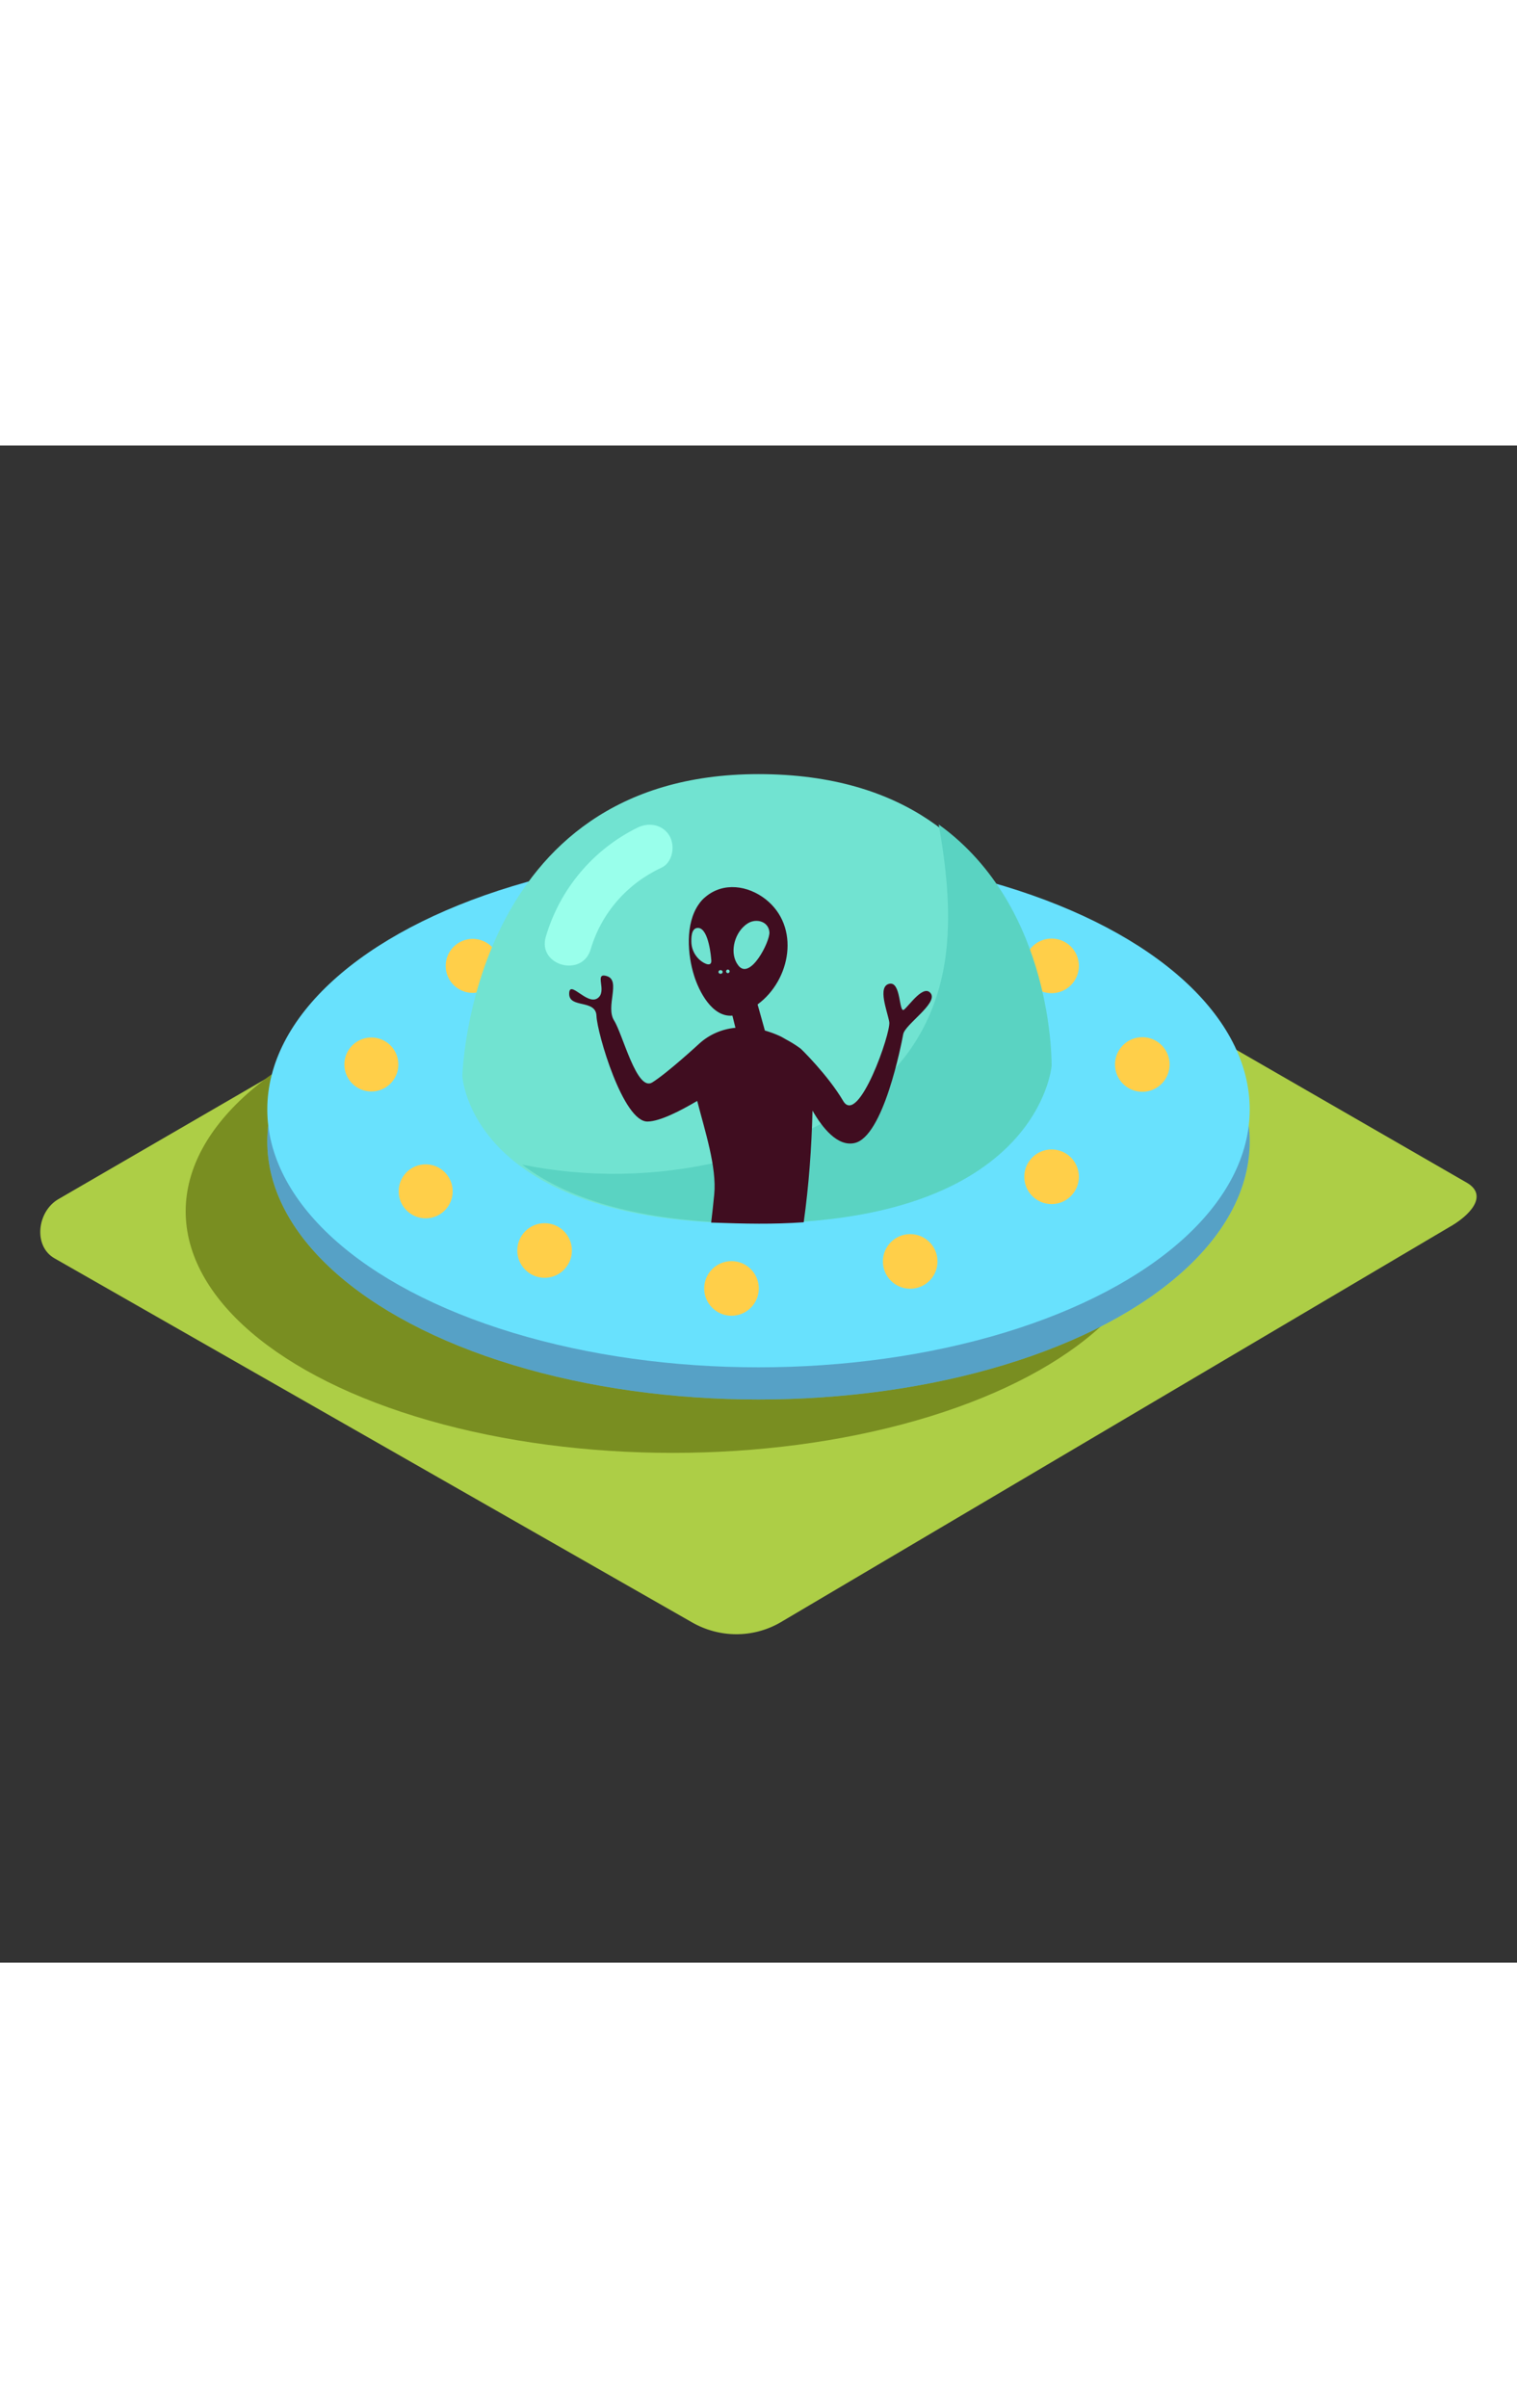 <svg xmlns="http://www.w3.org/2000/svg" xmlns:xlink="http://www.w3.org/1999/xlink" id="Layer_1" x="0px" y="0px" viewBox="0 0 500 500" style="width: 315px;" xml:space="preserve" data-imageid="alien-1-28" class="illustrations_image"><rect x="0" y="0" width="500" height="500" fill="#333333" stroke="none"/> <style type="text/css"> .st0_alien-1-28{fill:#ADCE46;} .st1_alien-1-28{fill:#798E21;} .st2_alien-1-28{fill:#68E1FD;} .st3_alien-1-28{opacity:0.38;fill:#3A3A6C;enable-background:new ;} .st4_alien-1-28{fill:#FFCF49;} .st5_alien-1-28{fill:#71E3D1;} .st6_alien-1-28{fill:#5AD3C2;} .st7_alien-1-28{fill:#99FFEB;} .st8_alien-1-28{fill:#400D20;} </style> <g id="field_alien-1-28"> <path class="st0_alien-1-28" d="M257,388l220.5-130.3c7-3.9,13-10.4,6.2-14.6L262.4,115.5c-3.3-2.1-8.4-3.4-11.7-1.4L19.2,248.4&#10;&#9;&#9;c-7,4.1-8.3,15.5-1.2,19.5L228,387.8C237,393,248,393.1,257,388z"></path> <ellipse class="st1_alien-1-28" cx="221.7" cy="252.4" rx="160.5" ry="79.6"></ellipse> </g> <g id="ufo_alien-1-28"> <ellipse class="st2_alien-1-28 targetColor" cx="250" cy="229.4" rx="161.9" ry="85" style="fill: rgb(104, 225, 253);"></ellipse> <ellipse class="st3_alien-1-28" cx="250" cy="229.4" rx="161.9" ry="85"></ellipse> <ellipse class="st2_alien-1-28 targetColor" cx="250" cy="218.8" rx="161.9" ry="85" style="fill: rgb(104, 225, 253);"></ellipse> <circle class="st4_alien-1-28" cx="122.4" cy="204" r="8.9"></circle> <circle class="st4_alien-1-28" cx="376.5" cy="204" r="9"></circle> <circle class="st4_alien-1-28" cx="140.3" cy="245.8" r="8.9"></circle> <circle class="st4_alien-1-28" cx="179.5" cy="265.3" r="9"></circle> <circle class="st4_alien-1-28" cx="241.1" cy="277.8" r="9"></circle> <circle class="st4_alien-1-28" cx="300" cy="268.9" r="9"></circle> <circle class="st4_alien-1-28" cx="346.6" cy="241" r="9"></circle> <circle class="st4_alien-1-28" cx="346.6" cy="171.5" r="9"></circle> <circle class="st4_alien-1-28" cx="155.8" cy="171.5" r="8.9"></circle> <path class="st5_alien-1-28" d="M152.4,207.8c0,0,2.4-99.5,97.6-99.5c97.4,0,95.5,96.3,95.5,96.3s-4.2,51.8-97.5,51.8S152.4,207.8,152.4,207.8&#10;&#9;&#9;z"></path> <path class="st6_alien-1-28" d="M309.4,124.9c2.4,13.7,4,27.7,2.5,41.5c-1.8,16.6-8.7,31.9-21.2,43.2c-14.5,13.1-34,21.7-52.9,26.3&#10;&#9;&#9;c-21.6,5.1-44,5.5-65.7,1.1c13.5,10.3,36.8,19.3,77,19.3c93.3,0,97.5-51.8,97.5-51.8S347.6,152.4,309.4,124.9z"></path> <path class="st7_alien-1-28" d="M220.7,128.7c-2.2-3.8-6.8-4.6-10.5-2.8c-14.7,7.2-25.7,20.3-30.3,36c-2.8,9.5,12,13.6,14.8,4.1&#10;&#9;&#9;c3.5-11.9,12-21.6,23.2-26.8C221.7,137.5,222.6,132.1,220.7,128.7z"></path> <path class="st8_alien-1-28" d="M306.8,180.6c-2.3-3.2-7,3.8-8.8,5.3s-0.9-9.4-4.9-8.5s-0.6,9.1,0,12.6s-10.2,34.5-15.2,26s-14-17.3-14.1-17.3&#10;&#9;&#9;c-1.5-1.1-3.1-2.1-4.8-3l-0.7-0.4l-0.7-0.4l-0.4-0.2c-1.7-0.8-3.4-1.4-5.1-1.9l-2.4-8.6c10.9-8,14.2-25.6,2.6-34.7&#10;&#9;&#9;c-5.8-4.5-13.8-5.7-19.7-0.8c-0.9,0.7-1.7,1.6-2.3,2.5c-4.5,6.4-3.7,16.7-1.5,23.6c1.6,5.1,5.9,13.6,12.5,13.1h0.1l1,4&#10;&#9;&#9;c-4.4,0.4-8.6,2.2-11.9,5.2c0,0-10.4,9.6-15.5,12.8s-9.7-15.8-12.6-20.4s2.3-13.1-2.3-14.6s0.3,5-3.2,7.3s-9.3-6.4-9.3-1.5&#10;&#9;&#9;s8.8,1.7,9,7.3s8.8,35.1,16.9,34.8c4.1-0.1,10.7-3.5,16.3-6.8c2.5,9.8,6.5,21.8,5.6,30.9c-0.3,3.3-0.6,5.6-1,9.2&#10;&#9;&#9;c11.8,0.4,19.9,0.6,30.5-0.1c1.7-12.2,2.6-24.5,2.9-36.8c3.2,5.6,8.2,11.9,13.8,10.7c9.6-2,15.5-32.7,16.1-35.9&#10;&#9;&#9;S309.1,183.9,306.8,180.6z"></path> <path class="st5_alien-1-28" d="M245.5,158.2c-3.6,3-5.1,9.3-2.2,13.1c3.9,5.2,10.5-7.8,10.3-10.9c-0.3-3.6-4.3-4.6-7-3&#10;&#9;&#9;C246.2,157.7,245.8,157.9,245.5,158.2z"></path> <path class="st5_alien-1-28" d="M234.4,169.2c0,0-0.7-9.9-4.2-10.2c-2.5-0.2-2.4,3.6-2.3,5.2c0.2,2.1,1.2,4,2.8,5.4&#10;&#9;&#9;C232.1,170.8,234.9,172.2,234.4,169.2z"></path> <path class="st5_alien-1-28" d="M237.6,172.9h-0.2c-0.3,0-0.6,0.3-0.6,0.6s0.3,0.6,0.6,0.6h0.2c0.3,0,0.6-0.3,0.6-0.6S237.9,172.9,237.6,172.9&#10;&#9;&#9;z"></path> <path class="st5_alien-1-28" d="M239.9,172.7c-0.3,0-0.6,0.3-0.6,0.6s0.3,0.6,0.6,0.6s0.6-0.3,0.6-0.6S240.2,172.7,239.9,172.7z"></path> </g> </svg>